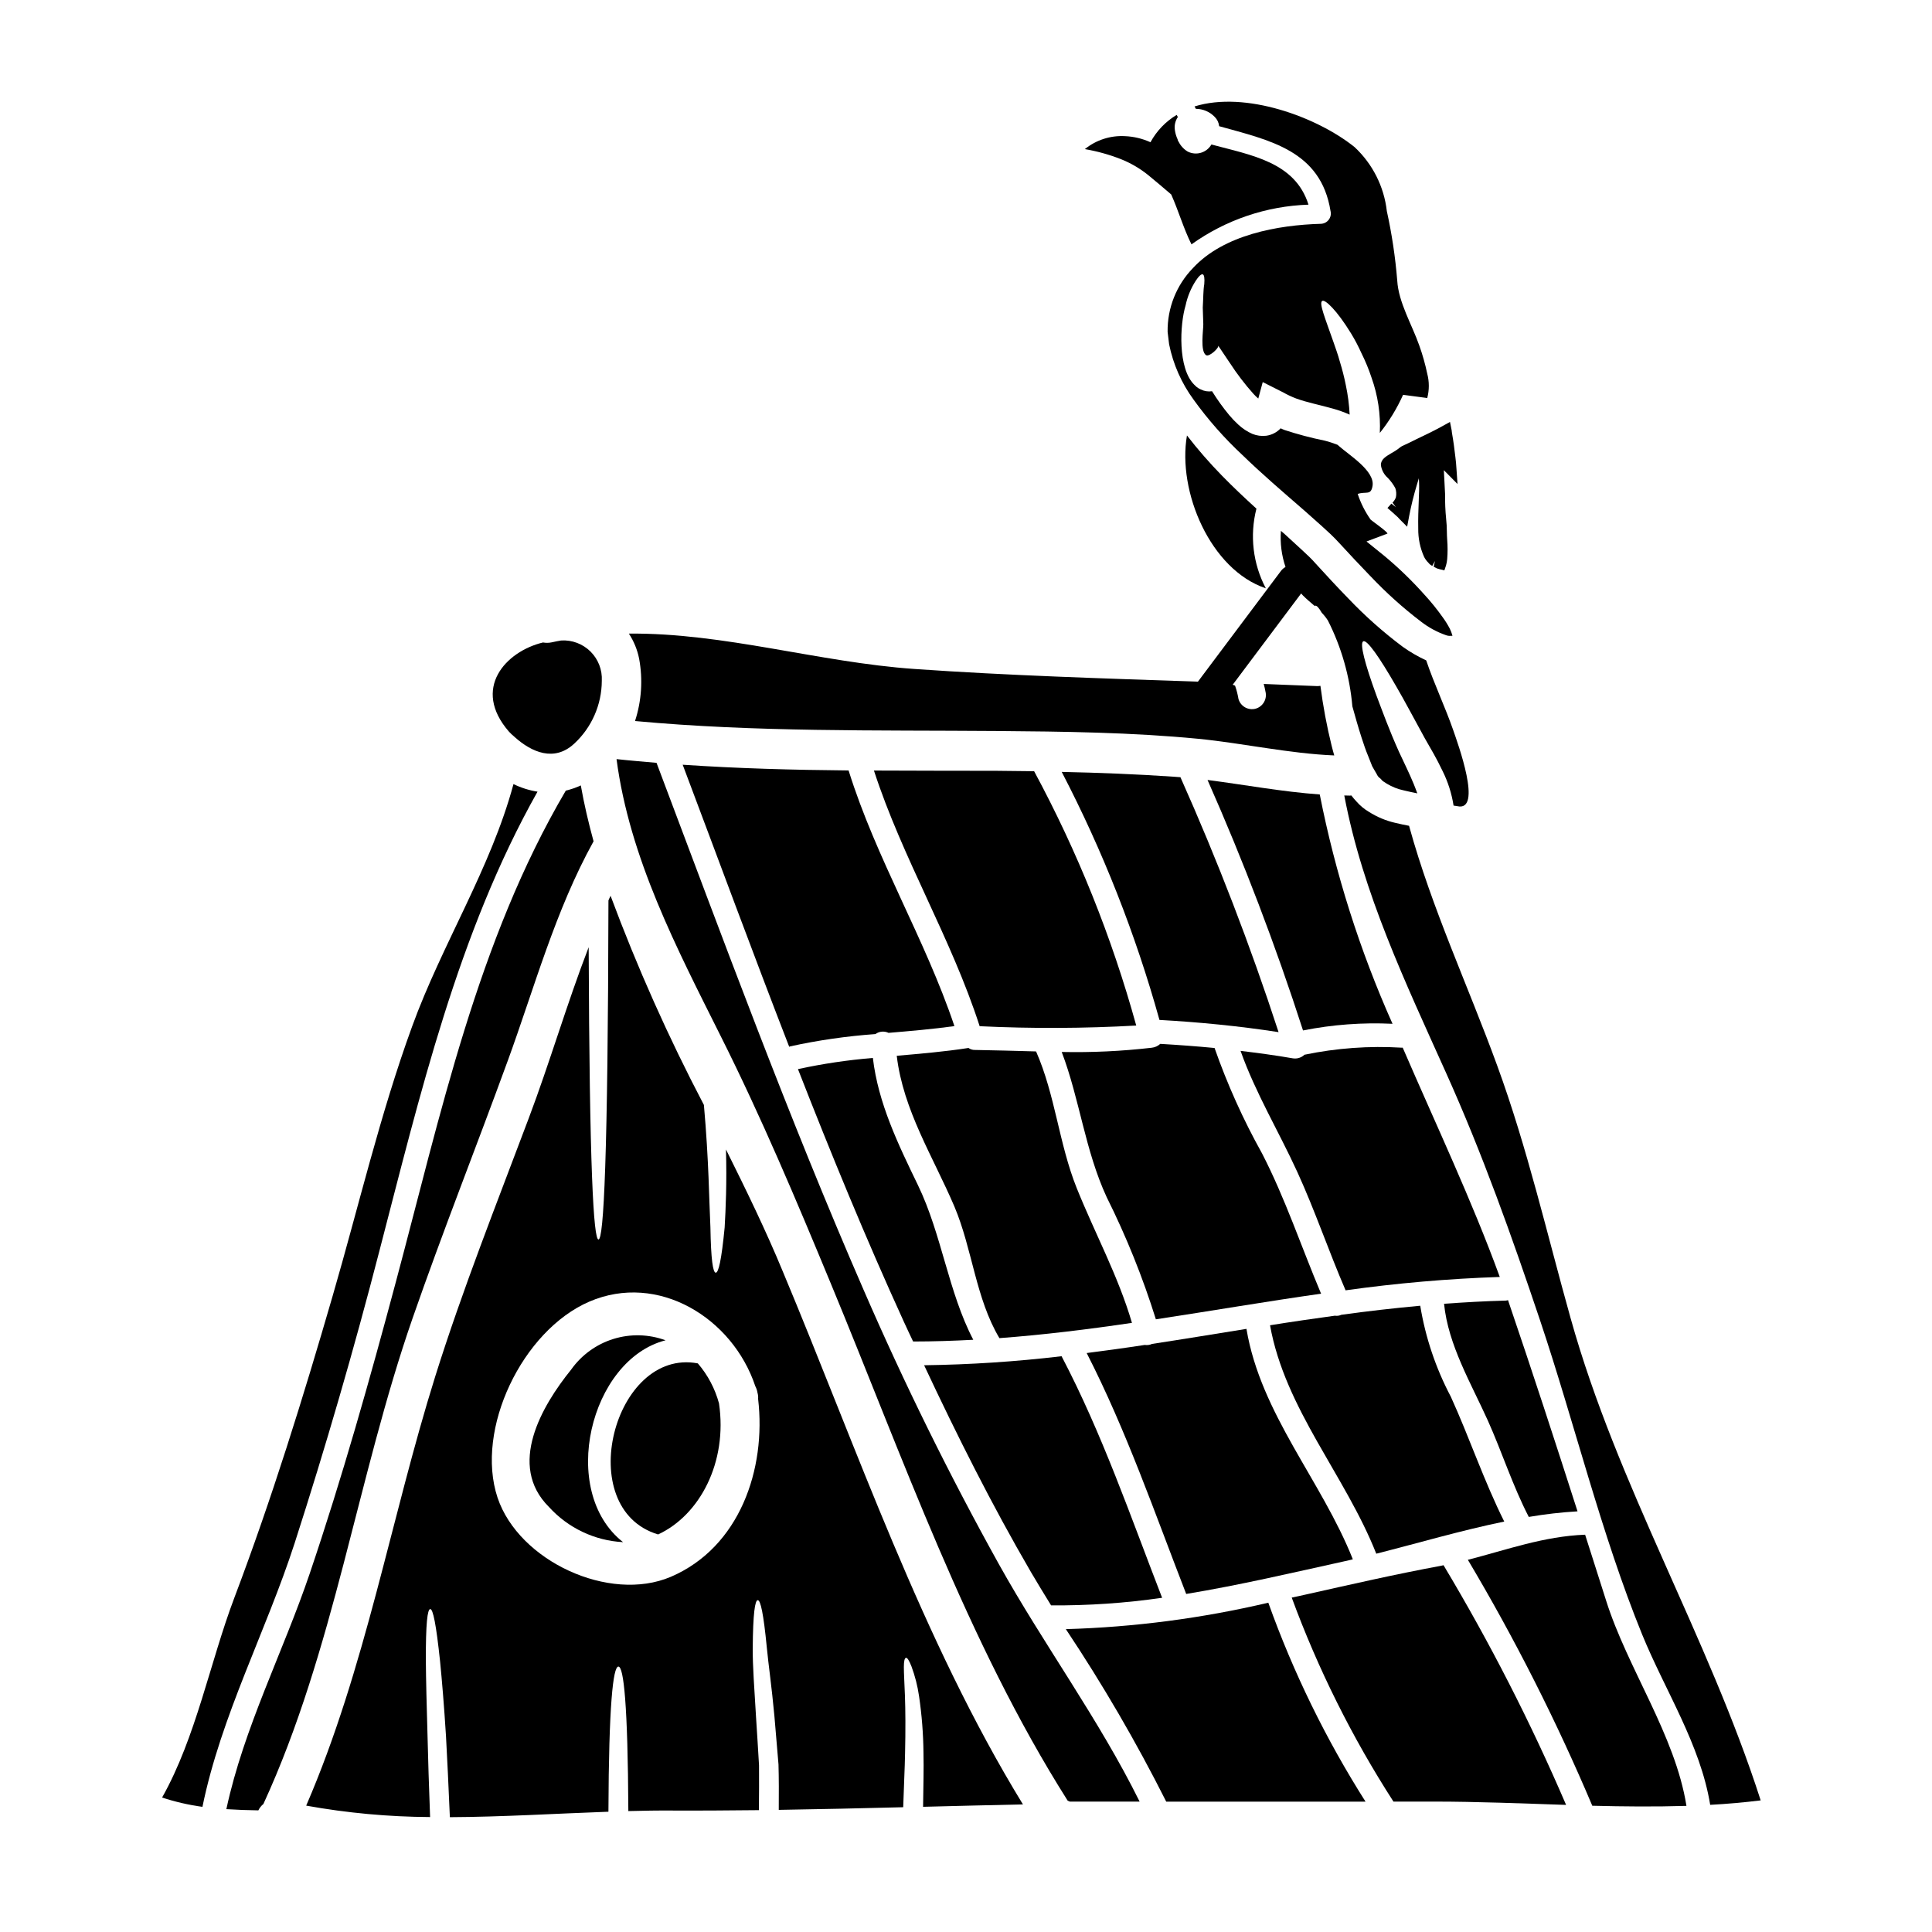 <?xml version="1.0" encoding="UTF-8"?>
<!-- Uploaded to: ICON Repo, www.iconrepo.com, Generator: ICON Repo Mixer Tools -->
<svg fill="#000000" width="800px" height="800px" version="1.1" viewBox="144 144 512 512" xmlns="http://www.w3.org/2000/svg">
 <g>
  <path d="m418.57 422.64c-5.418-0.141-10.84-0.316-16.258-0.395l-0.004 0.004c-0.594 0-1.172-0.184-1.652-0.527-6.297 0.984-12.672 1.512-19.008 2.074 1.691 14.395 9.645 26.766 15.277 39.945 4.785 11.332 5.633 24.32 11.93 34.879 11.758-0.879 23.477-2.32 35.125-4.047-3.66-12.457-9.785-23.652-14.641-35.723-4.719-11.781-5.668-24.609-10.77-36.211z"/>
  <path d="m494.1 486.84c-5.242-12.426-9.535-25.34-15.695-37.27h-0.004c-4.965-8.906-9.156-18.219-12.527-27.84-4.785-0.461-9.574-0.812-14.395-1.094-0.617 0.574-1.41 0.934-2.25 1.023-7.922 0.918-15.895 1.293-23.863 1.125 4.785 12.594 6.16 26.043 11.93 38.504v-0.004c5.195 10.418 9.551 21.234 13.023 32.348 14.621-2.219 29.188-4.719 43.781-6.793z"/>
  <path d="m408.02 348.27c-10.805-0.035-21.609 0-32.418-0.07 7.57 23.301 20.469 44.383 28.016 67.75l0.004 0.004c13.824 0.66 27.672 0.602 41.492-0.176-6.461-23.41-15.539-46.02-27.062-67.398z"/>
  <path d="m456.83 349.97c-0.598-0.035-1.23-0.105-1.867-0.141-9.84-0.668-19.742-1.059-29.598-1.266v-0.004c10.891 20.953 19.574 42.98 25.902 65.73 10.598 0.598 21.082 1.617 31.57 3.238v0.004c-7.488-22.961-16.172-45.512-26.008-67.562z"/>
  <path d="m422.55 569.44c9.844 0.074 19.68-0.598 29.422-2.008-8.375-21.609-15.875-43.465-26.645-64.02h0.004c-12.094 1.434-24.254 2.234-36.43 2.391 8.73 18.621 17.953 37.027 28.301 54.801 1.758 2.957 3.519 5.914 5.348 8.836z"/>
  <path d="m385.98 499.51h0.07c5.277 0 10.598-0.176 15.875-0.457-6.617-12.672-8.34-27.875-14.641-40.934-5.277-10.91-10.555-21.75-11.965-33.75-6.676 0.547-13.305 1.535-19.852 2.957 8.797 22.527 17.984 44.871 28.012 66.836 0.812 1.793 1.66 3.555 2.5 5.348z"/>
  <path d="m500.44 557.72c0.668-0.137 1.371-0.316 2.074-0.492-8.305-20.902-24.402-38.465-28.191-61.062-8.34 1.34-16.645 2.711-24.988 3.981v-0.004c-0.613 0.285-1.297 0.383-1.969 0.281-5.117 0.789-10.234 1.48-15.383 2.148 10.523 20.555 18.02 42.34 26.371 63.844 14.07-2.324 28.043-5.598 42.086-8.695z"/>
  <path d="m324.92 346.66c9.398 24.918 18.586 49.906 28.23 74.754l0.207-0.105c7.457-1.633 15.02-2.723 22.633-3.269 1.016-0.738 2.352-0.859 3.484-0.32 5.805-0.492 11.652-0.984 17.457-1.793-7.812-23.223-20.73-44.309-28.047-67.75-14.68-0.129-29.32-0.523-43.965-1.516z"/>
  <path d="m467.85 270.07c-3.301-3.371-6.406-6.934-9.293-10.668-2.57 14.82 6.195 35.586 20.902 40.508v0.004c-3.422-6.484-4.312-14.012-2.492-21.117-3.172-2.887-6.231-5.769-9.117-8.727z"/>
  <path d="m519.1 260.52c-1.219 0.613-2.387 1.18-3.598 1.73l-0.395 0.262v-0.004c-0.719 0.59-1.496 1.105-2.312 1.547-1.574 0.938-2.848 1.676-2.848 3.172v0.004c0.184 1.332 0.844 2.555 1.859 3.438 0.777 0.805 1.438 1.715 1.969 2.695 0.27 0.789 0.32 1.633 0.148 2.445-0.195 0.523-0.496 0.996-0.891 1.391l0.875 1.18-1.18-0.91-1.035 1.152 1.18 1.023c0.559 0.496 1.121 0.992 1.547 1.398 0.16 0.203 0.336 0.395 0.523 0.574l1.969 1.969 0.516-2.754c0.539-2.812 1.227-5.598 2.055-8.34l0.328-1.098c0.062-0.215 0.129-0.43 0.195-0.641 0.023 0.301 0.043 0.621 0.059 0.973 0.062 1.441 0 3.172-0.086 5.117-0.086 2.184-0.184 4.625-0.129 7.238v-0.004c-0.039 2.606 0.5 5.184 1.574 7.555 0.293 0.559 0.676 1.07 1.129 1.512 0.266 0.355 0.617 0.637 1.02 0.82l0.707-1.297-0.344 1.512 0.836 0.441c0.254 0.086 0.512 0.164 0.68 0.207l1.32 0.328 0.434-1.289c0.16-0.559 0.27-1.133 0.316-1.711 0.137-1.695 0.137-3.398 0-5.094-0.055-0.699-0.07-1.418-0.086-2.144-0.004-1.141-0.07-2.281-0.195-3.414-0.215-2.16-0.305-4.332-0.277-6.5l-0.328-6.402 3.625 3.664-0.285-4.055c-0.07-1.016-0.141-2.066-0.281-3.051-0.246-2.176-0.535-4.328-0.895-6.352l-0.055-0.395c0-0.199-0.047-0.414-0.09-0.629l-0.395-1.969-1.762 0.98c-2.434 1.355-4.621 2.398-6.769 3.418z"/>
  <path d="m465.91 174.98c0.668 0.66 1.082 1.531 1.18 2.465 13.34 3.731 26.957 6.406 29.52 22.527l0.004-0.004c0.184 0.797 0.004 1.633-0.496 2.281-0.496 0.648-1.258 1.039-2.074 1.062-11.367 0.32-25.727 2.891-33.895 11.723-4.394 4.527-6.812 10.613-6.719 16.922 0.102 1.02 0.281 2.18 0.395 3.273v0.004c1.074 5.316 3.297 10.336 6.508 14.707 3.824 5.309 8.164 10.223 12.953 14.68 5.031 4.891 10.664 9.715 16.574 14.852 1.48 1.34 2.992 2.641 4.508 4.016l2.18 2.004c0.953 0.883 1.617 1.621 2.32 2.363 2.754 2.992 5.512 5.953 8.309 8.836l0.004-0.004c4.125 4.367 8.602 8.395 13.383 12.035 1.988 1.543 4.211 2.758 6.586 3.59 0.523 0.207 1.098 0.258 1.652 0.141-0.035 0.035-0.141 0.102-0.141 0.172 0.094-0.035 0.18-0.094 0.246-0.172-0.172-0.645-0.406-1.27-0.703-1.863-0.566-1.082-1.215-2.117-1.938-3.098-1.488-2.098-3.113-4.098-4.856-5.984-3.242-3.633-6.746-7.023-10.488-10.141l-4.785-3.871 5.512-2.078c0.492-0.172-4.117-3.414-4.402-3.691-1.48-2.094-2.641-4.394-3.445-6.832 2.25-0.738 3.519 0.492 3.938-2.148 0.633-3.977-6.297-8.199-8.836-10.484h-0.004c-0.16-0.125-0.312-0.254-0.457-0.395-1.055-0.395-2.148-0.789-3.379-1.09h0.004c-3.594-0.73-7.144-1.672-10.629-2.812-0.352-0.105-0.703-0.32-1.055-0.457-1.012 1.078-2.371 1.773-3.836 1.969-1.242 0.145-2.504-0.023-3.66-0.492-1.375-0.605-2.633-1.441-3.731-2.465-0.852-0.777-1.652-1.613-2.394-2.5-1.664-2.008-3.184-4.125-4.555-6.34-1.008 0.152-2.043-0.008-2.957-0.457-0.402-0.176-0.781-0.398-1.125-0.668l-0.668-0.633c-4.328-4.328-3.836-15.805-2.25-21.047h-0.004c0.492-2.277 1.387-4.445 2.637-6.41 0.848-1.305 1.516-1.902 1.902-1.758 0.387 0.141 0.527 1.055 0.395 2.606-0.281 1.574-0.242 3.731-0.395 6.195 0.035 1.336 0.07 2.812 0.141 4.398 0.035 1.445-0.918 7.32 0.789 8.238 0.844 0.457 3.519-2.043 3.148-2.57l3.098 4.609v-0.004c1.867 2.879 3.949 5.609 6.231 8.168 0.406 0.449 0.844 0.871 1.305 1.27l1.18-4.363 5.312 2.676v-0.004c1.148 0.66 2.352 1.223 3.59 1.691 2.887 1.055 6.266 1.688 9.84 2.707 1.465 0.414 2.902 0.934 4.293 1.551-0.133-2.641-0.473-5.266-1.023-7.848-0.418-2.094-0.945-4.16-1.574-6.195-0.527-1.938-1.18-3.695-1.723-5.277-2.254-6.441-3.836-10.234-2.957-10.805 0.734-0.496 3.867 2.43 7.637 8.586v-0.004c1.035 1.703 1.961 3.465 2.777 5.281 1.051 2.106 1.945 4.281 2.68 6.512 1.668 4.68 2.406 9.641 2.18 14.605 2.473-3.094 4.543-6.488 6.16-10.102l6.406 0.848v-0.004c0.555-2.109 0.555-4.328 0-6.438-0.531-2.539-1.238-5.039-2.113-7.481-1.902-5.457-5.512-11.414-5.84-17.211-0.5-6.191-1.422-12.34-2.758-18.406-0.738-6.492-3.773-12.504-8.551-16.961-9.957-7.988-28.93-14.957-42.406-10.77 0.129 0.203 0.246 0.414 0.352 0.633 1.887 0.008 3.691 0.781 4.996 2.141z"/>
  <path d="m312.29 335.08c31.855 2.957 63.762 2.394 95.73 2.641 17.879 0.141 35.816 0.352 53.602 2.074 11.895 1.18 24.008 3.91 35.969 4.402-0.242-0.812-0.457-1.652-0.664-2.465h-0.004c-1.305-5.266-2.305-10.598-2.996-15.977-0.324 0.055-0.652 0.078-0.98 0.066-4.68-0.207-9.359-0.395-14.043-0.562h-0.004c0.188 0.66 0.344 1.332 0.461 2.008 0.504 1.969-0.652 3.981-2.606 4.543-1.961 0.527-3.984-0.617-4.543-2.57-0.199-1.207-0.504-2.391-0.91-3.543-0.176-0.07-0.316-0.105-0.457-0.176-0.055-0.027-0.105-0.043-0.156-0.066l18.129-24.18c0.16 0.172 0.301 0.363 0.469 0.523 0.953 0.953 2.043 1.867 3.148 2.816 0.035-0.035 0.035-0.105 0.07-0.105 0.422-0.105 1.02 0.562 1.793 1.902v-0.004c0.609 0.625 1.148 1.309 1.617 2.039 3.594 7.098 5.793 14.816 6.477 22.738 0.738 2.672 1.516 5.418 2.43 8.266 0.531 1.652 1.094 3.34 1.793 5 0.32 0.809 0.668 1.652 0.988 2.5l0.035 0.102 0.07 0.105 0.352 0.633 0.738 1.266c0.527 1.125 0.914 1.055 1.266 1.512 0.207 0.395 0.914 0.738 1.477 1.129l0.004 0.004c1.379 0.832 2.891 1.426 4.469 1.762 1.09 0.281 2.363 0.527 3.59 0.789-0.316-0.844-0.633-1.723-0.984-2.566-1.18-2.856-2.57-5.633-3.871-8.445-2.606-5.809-4.363-10.668-5.984-14.957-3.098-8.477-4.473-13.832-3.484-14.324 0.988-0.492 4.188 4.051 8.691 11.863 2.254 3.832 4.856 8.832 7.641 13.867 1.477 2.566 3.148 5.383 4.68 8.621v-0.004c1.438 2.894 2.422 5.992 2.922 9.184 0.32 0.031 0.637 0.078 0.953 0.145 6.894 1.652 0.066-16.895-1.023-20.074-2.18-6.266-5.066-12.285-7.18-18.547-2.172-1.004-4.246-2.207-6.195-3.59-5.188-3.879-10.039-8.188-14.5-12.883-2.957-3.027-5.769-6.09-8.48-9.055-0.633-0.703-1.336-1.477-1.867-1.969l-2.18-2.039c-1.41-1.305-2.852-2.606-4.258-3.91-0.352-0.281-0.668-0.598-1.02-0.879l-0.004 0.004c-0.238 3.238 0.172 6.492 1.215 9.566-0.473 0.262-0.887 0.621-1.211 1.055l-22 29.336c-25.133-0.867-50.32-1.617-75.234-3.371-25.164-1.758-50.383-9.609-75.57-9.363 1.32 2.012 2.242 4.262 2.711 6.621 1.027 5.519 0.656 11.203-1.078 16.543z"/>
  <path d="m336.39 448.62c0.246 8.867-0.066 15.742-0.352 20.695-0.848 8.691-1.617 11.965-2.363 11.965-0.738-0.07-1.266-3.414-1.41-12.07-0.352-6.934-0.395-17.492-1.723-32.379h0.004c-9.41-17.938-17.672-36.453-24.738-55.434-0.211 0.426-0.395 0.812-0.562 1.23-0.141 68.598-1.266 89.855-2.641 89.855-1.301 0-2.394-18.656-2.602-77.465-5.773 14.957-10.312 30.582-15.91 45.402-8.516 22.664-17.492 45.227-24.742 68.312-11.809 37.727-18.477 77.426-34.207 113.78 10.836 1.953 21.824 2.969 32.836 3.027-0.316-8.59-0.527-14.992-0.668-21.082-0.242-8.305-0.422-15.383-0.457-20.34-0.035-9.891 0.422-13.656 1.16-13.695 0.738-0.035 1.574 4.051 2.606 13.832 0.492 4.93 1.055 11.613 1.574 19.883 0.32 6.195 0.668 12.707 1.023 21.434 13.969-0.07 27.977-0.949 42.02-1.445 0.105-28.297 1.23-38.465 2.641-38.465s2.496 10.102 2.637 38.293c3.981-0.105 7.988-0.176 12-0.141 7.57 0.035 15.098-0.035 22.598-0.105 0.035-4.223 0.07-8.199 0.035-11.859-0.285-4.684-0.527-8.906-0.789-12.742-0.457-7.672-0.914-13.656-0.879-18.266 0.066-9.289 0.598-12.777 1.336-12.777 0.734 0 1.516 3.488 2.394 12.527 0.426 4.508 1.305 10.453 2.008 18.125 0.32 3.871 0.703 8.133 1.09 12.883 0.105 3.695 0.105 7.777 0.07 12.035 11.02-0.18 22.016-0.414 32.98-0.703 0.172-5.734 0.422-10.277 0.492-14.359 0.141-6.019 0.105-11.578-0.035-15.168s-0.285-6.019-0.285-7.637 0.211-2.363 0.562-2.43c0.352-0.066 0.848 0.738 1.445 2.25l0.004 0.008c0.945 2.547 1.617 5.184 2.008 7.871 0.738 5 1.133 10.047 1.18 15.098 0.102 4.152-0.035 8.59-0.105 14.258 8.797-0.246 17.633-0.426 26.465-0.633-26.766-43.715-43.957-94.25-63.668-141.3-4.434-10.73-9.645-21.449-15.031-32.266zm-14.637 113.26c-16.297 6.93-40.266-4.191-45.895-20.98-6.019-18.125 6.582-44.309 24.316-51.957 18.23-7.848 37.977 4.328 43.996 22.434l0.004 0.004c0.277 0.527 0.469 1.098 0.562 1.688 0.156 0.539 0.215 1.102 0.172 1.66 2.184 18.609-4.891 39.336-23.156 47.152z"/>
  <path d="m542.64 547.23c-5.383-10.77-9.188-22.176-14.168-33.117h-0.004c-3.977-7.539-6.711-15.668-8.09-24.078-6.969 0.637-13.938 1.434-20.906 2.398h-0.004c-0.535 0.25-1.137 0.336-1.723 0.242-5.734 0.789-11.473 1.617-17.172 2.535 3.977 22.207 19.957 39.805 28.152 60.535 11.109-2.816 22.547-6.184 33.914-8.516z"/>
  <path d="m328.93 505.31c-22.312-4.188-33.293 38.504-10.523 45.332 11.051-5.117 18.445-19.145 16.137-34.734-1.055-3.906-2.973-7.527-5.613-10.598z"/>
  <path d="m560.23 493.35c-6.266-22.348-11.473-45.152-19.465-66.977-7.742-21.223-17.277-41.527-23.301-63.352v0.004c0.004-0.062-0.008-0.121-0.031-0.176-1.18-0.242-2.394-0.457-3.695-0.789-2.473-0.566-4.832-1.555-6.973-2.918-1.215-0.715-2.305-1.617-3.234-2.676-0.5-0.523-0.969-1.078-1.41-1.656-0.141 0-0.246 0.035-0.395 0.035-0.496 0-0.988-0.035-1.48-0.035 4.902 25.902 16.254 49.637 27.004 73.574 9.609 21.359 17.387 43.219 24.848 65.426 9.223 27.488 16.188 56.598 27.098 83.375 6.09 14.891 15.418 29.105 18.02 45.117 4.473-0.242 8.941-0.633 13.383-1.18-14.051-43.727-37.945-83.289-50.367-127.77z"/>
  <path d="m564.07 550.71c-10.98 0.422-20.762 4.012-31.074 6.652 12.461 20.953 23.48 42.73 32.977 65.18 8.34 0.211 16.648 0.285 24.953 0.035-2.992-18.793-15.59-36.355-21.293-54.41-1.832-5.84-3.731-11.648-5.562-17.457z"/>
  <path d="m320.38 499.19c-4.449-1.633-9.309-1.758-13.832-0.352-4.523 1.406-8.457 4.262-11.195 8.129-7.742 9.578-16.996 25.34-5.875 36.391 5.059 5.578 12.117 8.934 19.641 9.328-17.18-13.477-8.801-48.352 11.262-53.496z"/>
  <path d="m426.46 575.74c9.789 14.684 18.676 29.949 26.605 45.715h52.816c-10.516-16.566-19.156-34.246-25.766-52.723-17.605 4.141-35.582 6.488-53.656 7.008z"/>
  <path d="m525.88 558.95c-12.039 2.219-23.969 4.965-35.938 7.641-1.18 0.281-2.43 0.527-3.625 0.789h0.004c6.973 18.953 16.016 37.082 26.957 54.059h10.703c11.578 0 23.332 0.492 35.055 0.879h-0.004c-9.395-21.879-20.246-43.102-32.484-63.523-0.219 0.066-0.441 0.121-0.668 0.156z"/>
  <path d="m372.89 485.89c-19.992-45.895-37.234-92.914-54.902-139.73-3.519-0.32-7.086-0.598-10.598-0.988 3.453 26.223 15.91 50.016 27.594 73.383 10.77 21.469 20.074 43.57 29.246 65.73 18.973 45.754 36.078 94.859 62.715 136.91h0.004c0.191 0.066 0.383 0.148 0.562 0.246h18.5c-10.84-21.926-25.445-41.637-37.34-63-13.086-23.566-25.012-47.75-35.781-72.551z"/>
  <path d="m464.01 350.7c9.582 21.672 18.031 43.828 25.305 66.379 7.805-1.555 15.77-2.148 23.719-1.762-8.691-19.469-15.16-39.859-19.285-60.777-9.914-0.707-19.812-2.562-29.738-3.84z"/>
  <path d="m515.54 421.65c-8.656-0.531-17.344 0.098-25.836 1.863-0.84 0.801-2.008 1.152-3.148 0.949-4.613-0.812-9.188-1.41-13.797-1.969 3.977 11.195 10.137 21.363 15.062 32.133 4.68 10.234 8.305 20.977 12.773 31.324 13.551-1.902 27.191-3.086 40.863-3.543-7.426-20.375-16.965-40.473-25.73-60.781-0.086-0.004-0.117 0.023-0.188 0.023z"/>
  <path d="m562.06 544.52c-5.953-18.582-12.004-37.129-18.301-55.609-0.035-0.102-0.07-0.242-0.105-0.352v0.004c-0.184 0.051-0.375 0.09-0.562 0.105-5.512 0.141-10.945 0.457-16.402 0.844 1.09 10.945 7.18 21.117 11.613 30.973 3.801 8.48 6.547 17.211 10.84 25.516 4.277-0.73 8.59-1.227 12.918-1.48z"/>
  <path d="m278.53 425.21c7.144-19.605 12.633-39.945 22.773-58.254-1.34-4.891-2.5-9.816-3.383-14.816l0.004 0.004c-1.273 0.594-2.606 1.051-3.977 1.375-23.473 39.91-33.188 85.977-45.051 130.25-6.93 25.941-14.211 51.809-22.805 77.207-7.086 20.902-17.457 40.824-22.102 62.469 2.852 0.176 5.664 0.285 8.48 0.32h0.004c0.309-0.656 0.766-1.234 1.332-1.688 18.758-40.793 24.848-86.438 39.527-128.71 7.953-22.867 16.891-45.391 25.195-68.164z"/>
  <path d="m280.34 339.27c0 0.02 0.016 0.035 0.035 0.035 4.543 4.082 10.523 6.652 15.77 1.793v0.004c4.656-4.293 7.316-10.336 7.34-16.672 0.152-2.894-0.934-5.715-2.988-7.758-2.059-2.043-4.887-3.113-7.781-2.938-0.848 0.172-1.688 0.281-2.5 0.492-0.762 0.164-1.555 0.176-2.32 0.035-9.84 2.363-19.008 12.203-8.973 23.684l-0.004-0.004c0.449 0.473 0.922 0.914 1.422 1.328z"/>
  <path d="m244.5 475.68c10.805-41.457 20.762-84.254 41.949-121.88-2.211-0.348-4.359-1.023-6.371-2.008-6.035 22.387-18.934 42.41-26.852 64.199-8.516 23.367-14.145 47.625-21.082 71.48-7.812 26.922-16.117 53.742-26.043 79.961-6.438 17-10.137 36.957-19.145 52.934h-0.004c3.484 1.145 7.066 1.969 10.699 2.465 4.93-24.145 16.859-46.492 24.426-69.863 8.234-25.547 15.707-51.312 22.422-77.289z"/>
  <path d="m448.27 190.39c1.879 1.527 4.059 3.391 6.109 5.141 1.941 4.328 3.242 8.957 5.375 13.23v-0.004c9.07-6.488 19.859-10.152 31.008-10.52-3.543-11.297-15.133-13.094-25.73-15.945h0.004c-1.27 2.203-4.039 3.023-6.301 1.867-1.051-0.637-1.895-1.566-2.426-2.672l-0.109-0.109c-0.059-0.16-0.105-0.324-0.141-0.492-0.352-0.758-0.586-1.562-0.703-2.391-0.191-1.223 0.09-2.469 0.785-3.488-0.105-0.172-0.211-0.395-0.316-0.562h0.004c-2.922 1.754-5.32 4.258-6.945 7.25-2.125-0.965-4.418-1.516-6.754-1.613-3.848-0.215-7.641 1.008-10.637 3.434 3.242 0.555 6.422 1.438 9.488 2.633 2.629 1.039 5.086 2.469 7.289 4.242z"/>
 </g>
</svg>